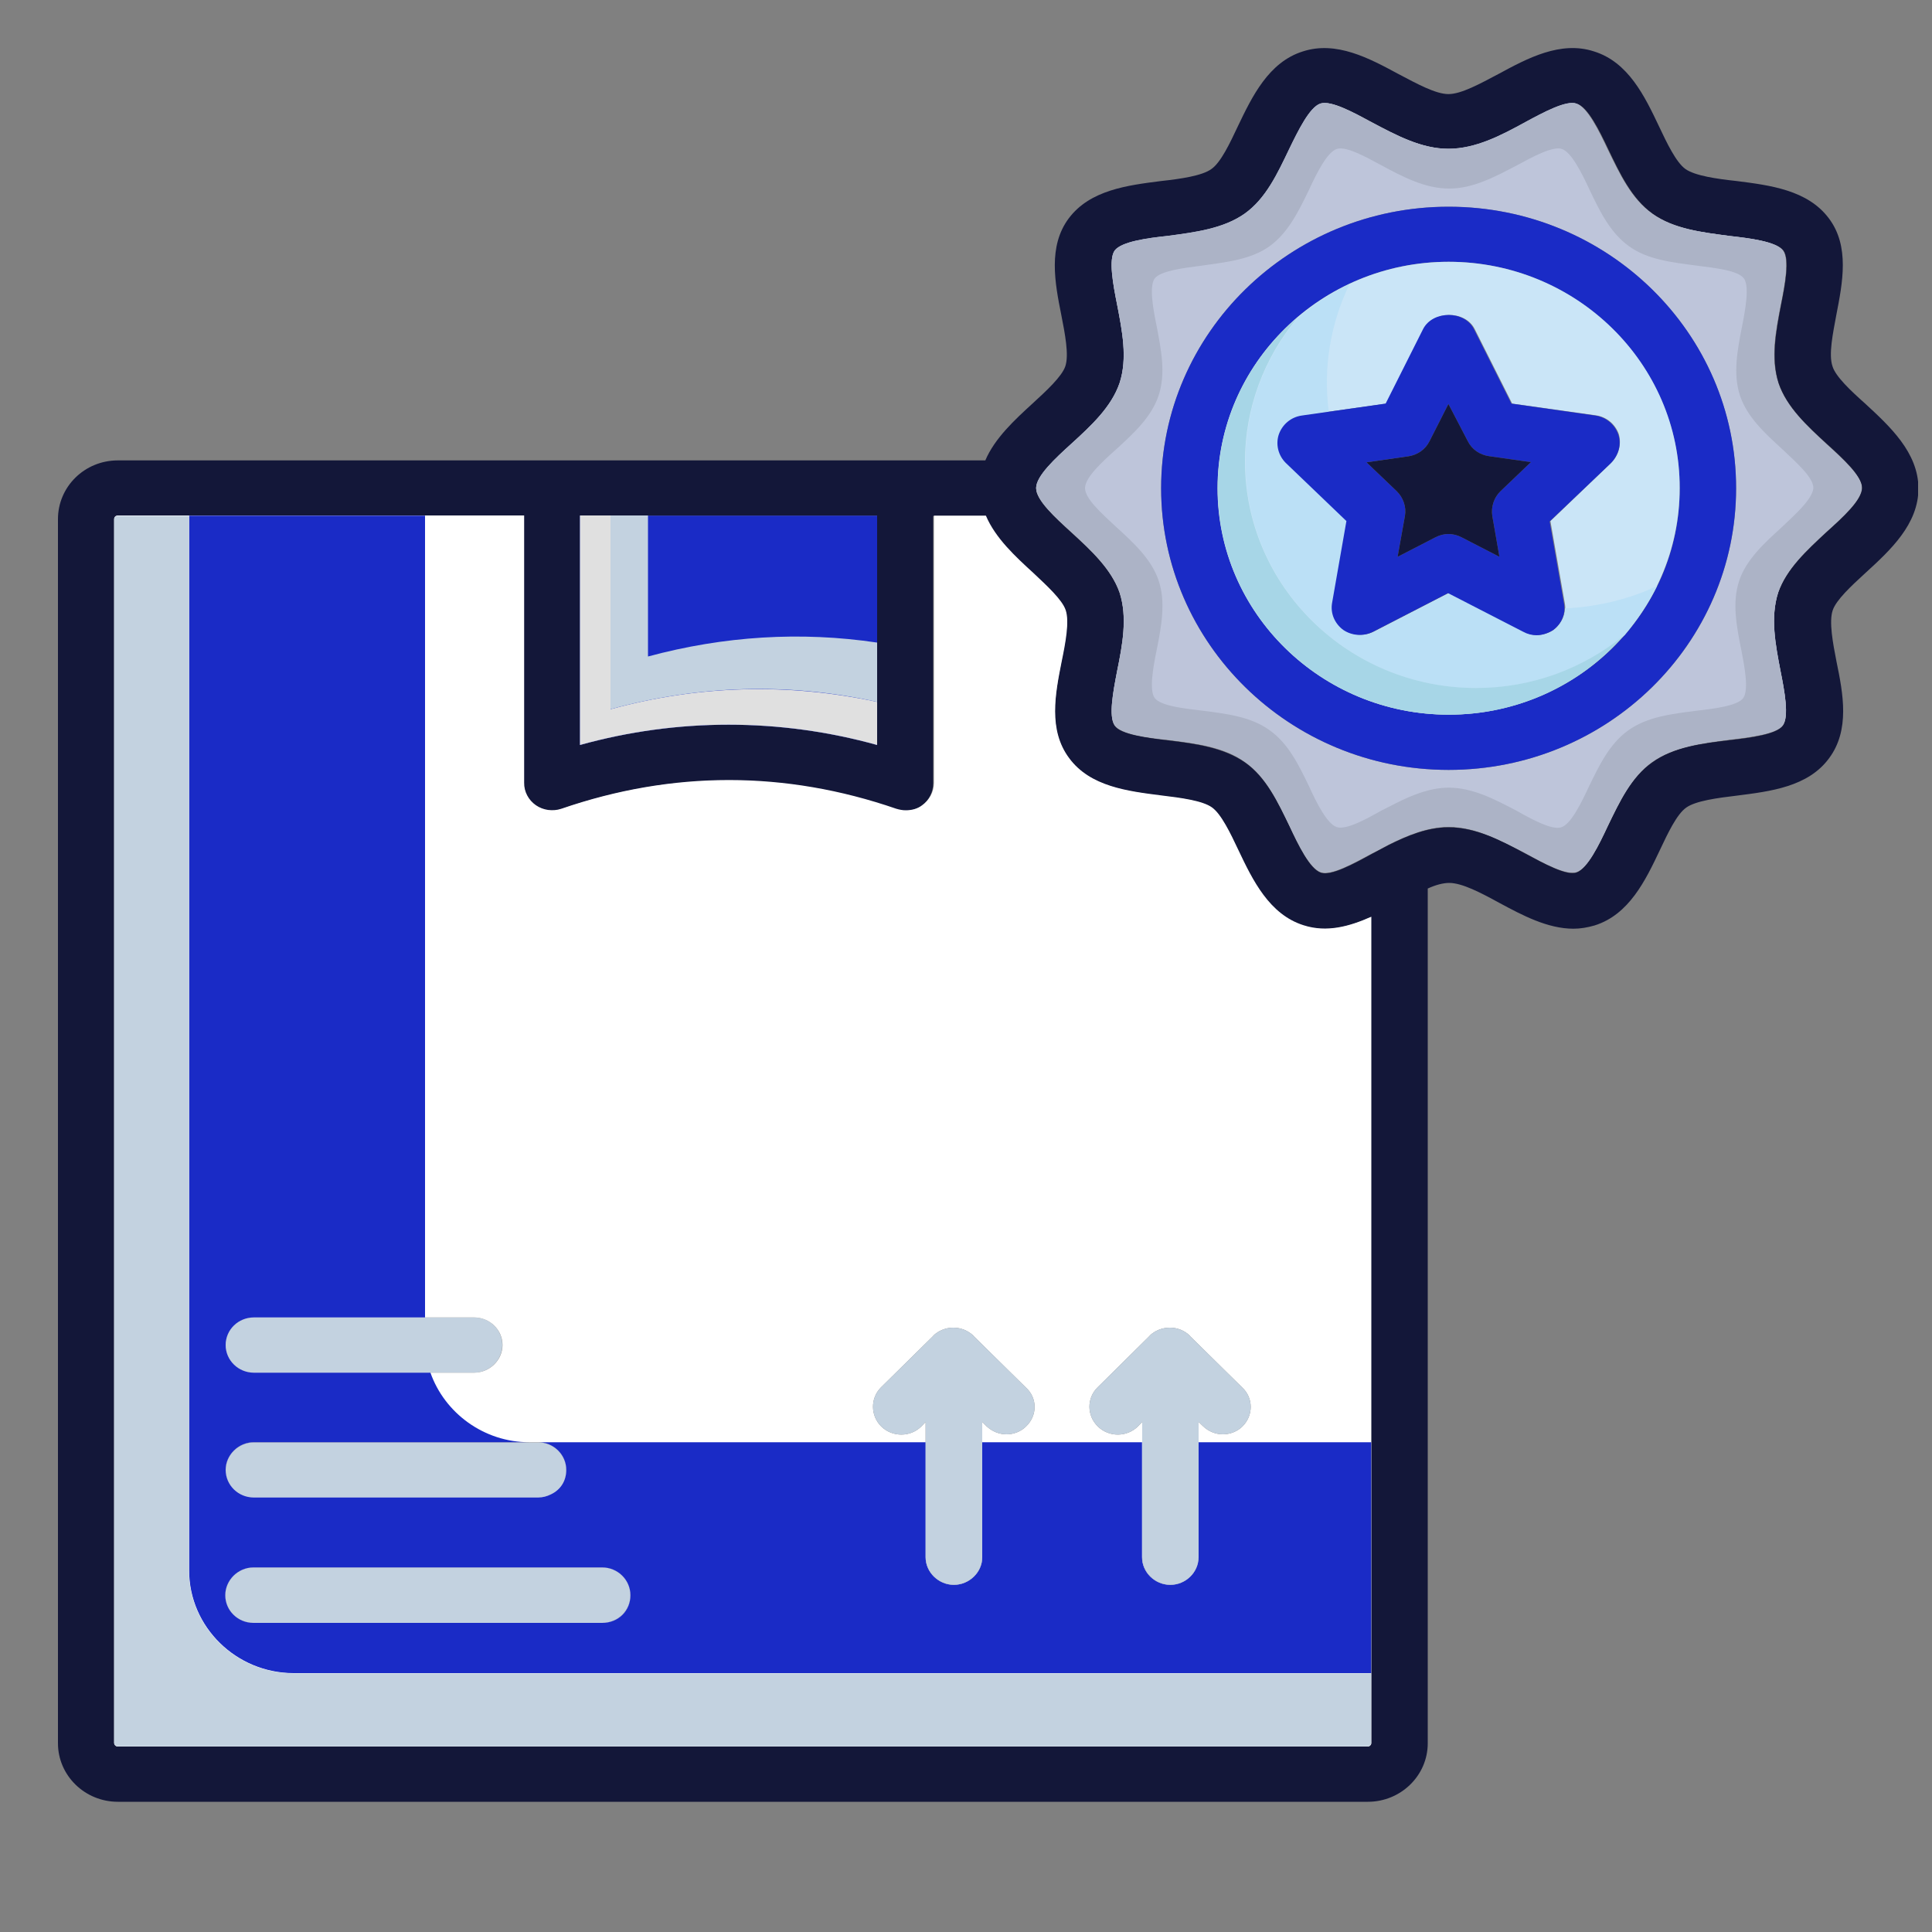 <svg xmlns="http://www.w3.org/2000/svg" xmlns:xlink="http://www.w3.org/1999/xlink" id="Layer_1" x="0px" y="0px" viewBox="0 0 100 100" style="enable-background:new 0 0 100 100;" xml:space="preserve"><rect x="0" y="0" width="100" height="100" fill="#808080" stroke="none"/><style type="text/css">	.st0{clip-path:url(#SVGID_00000038389474735350354690000008226674881311647138_);fill:#C3D2E0;}	.st1{clip-path:url(#SVGID_00000038389474735350354690000008226674881311647138_);fill:#131739;}	.st2{fill:#BEC5DA;}	.st3{fill:#ACB3C6;}	.st4{fill:#1A2BC6;}	.st5{fill:#E0E0E0;}	.st6{fill:#C3D2E0;}	.st7{fill:#FFFFFF;}	.st8{fill:#CAE5F7;}	.st9{fill:#BBE0F6;}	.st10{fill:#A7D6E7;}	.st11{fill:#131739;}</style><g>	<g>		<defs>			<rect id="SVGID_1_" x="3" y="0.72" width="96.28" height="94.28"></rect>		</defs>		<clipPath id="SVGID_00000115486951706810119980000005074992901285770932_">			<use xlink:href="#SVGID_1_" style="overflow:visible;"></use>		</clipPath>		<path style="clip-path:url(#SVGID_00000115486951706810119980000005074992901285770932_);fill:#C3D2E0;" d="M26,69.62   c0,0.78-0.67,1.43-1.47,1.43h-11.4c-0.8,0-1.46-0.64-1.46-1.43c0-0.8,0.66-1.43,1.46-1.43h11.4C25.35,68.19,26,68.82,26,69.62   L26,69.62z M29.31,76.09c0,0.79-0.64,1.43-1.46,1.43H13.14c-0.81,0-1.46-0.64-1.46-1.43c0-0.78,0.66-1.43,1.46-1.43h14.71   C28.68,74.65,29.31,75.31,29.31,76.09L29.31,76.09z M32.63,82.57c0,0.79-0.64,1.43-1.46,1.43H13.12c-0.81,0-1.46-0.64-1.46-1.43   c0-0.78,0.66-1.44,1.46-1.44h18.05C32,81.14,32.63,81.79,32.63,82.57L32.63,82.57z M32.63,82.57"></path>		<path style="clip-path:url(#SVGID_00000115486951706810119980000005074992901285770932_);fill:#131739;" d="M96.53,20.88   c-0.73-0.65-1.52-1.39-1.68-1.92c-0.21-0.61,0.02-1.7,0.2-2.67c0.32-1.65,0.7-3.55-0.39-4.99c-1.1-1.47-3.05-1.71-4.77-1.93   c-1.02-0.11-2.15-0.27-2.65-0.62c-0.48-0.34-0.96-1.34-1.37-2.21c-0.74-1.56-1.59-3.33-3.37-3.88c-1.72-0.56-3.43,0.35-4.94,1.17   c-0.95,0.5-1.92,1.04-2.59,1.04c-0.66,0-1.64-0.54-2.59-1.04c-1.5-0.81-3.21-1.73-4.94-1.17c-1.77,0.55-2.63,2.33-3.37,3.88   c-0.41,0.87-0.88,1.87-1.37,2.21C62.22,9.1,61.1,9.26,60.1,9.37c-1.73,0.22-3.68,0.46-4.78,1.93c-1.08,1.44-0.72,3.34-0.39,4.99   c0.19,0.97,0.41,2.08,0.21,2.67c-0.18,0.53-0.98,1.27-1.69,1.92c-0.93,0.85-1.96,1.8-2.45,2.95H6.1c-1.72,0-3.1,1.36-3.1,3.04   v63.36c0,1.67,1.39,3.03,3.1,3.03H70.8c1.7,0,3.1-1.35,3.1-3.03V45.99c0.41-0.19,0.8-0.29,1.11-0.29c0.67,0,1.64,0.51,2.59,1.03   c1.19,0.64,2.5,1.34,3.84,1.34c0.36,0,0.72-0.06,1.1-0.17c1.78-0.56,2.63-2.33,3.37-3.89c0.41-0.87,0.88-1.87,1.37-2.21   c0.49-0.35,1.62-0.5,2.63-0.62c1.72-0.22,3.67-0.45,4.76-1.93c1.09-1.46,0.73-3.34,0.39-4.99c-0.19-0.97-0.4-2.08-0.2-2.67   c0.18-0.54,0.97-1.27,1.69-1.93c1.29-1.18,2.75-2.52,2.75-4.39C99.28,23.41,97.82,22.07,96.53,20.88L96.53,20.88z M30.02,26.69   H45.4v11.87c-5.03-1.4-10.35-1.4-15.38,0V26.69z M70.97,90.21c0,0.09-0.09,0.18-0.18,0.18H6.1c-0.11,0-0.19-0.08-0.19-0.18V26.87   c0-0.1,0.08-0.17,0.19-0.17h21v13.82c0,0.47,0.23,0.9,0.62,1.18c0.38,0.25,0.87,0.32,1.32,0.18c5.74-1.98,11.58-1.98,17.32,0   c0.16,0.06,0.32,0.09,0.48,0.09c0.3,0,0.6-0.09,0.84-0.25c0.39-0.26,0.62-0.71,0.62-1.17V26.71h2.7c0.49,1.17,1.52,2.1,2.45,2.96   c0.72,0.66,1.52,1.38,1.69,1.93c0.21,0.6-0.02,1.69-0.21,2.67c-0.31,1.65-0.69,3.54,0.39,4.99c1.1,1.47,3.05,1.7,4.76,1.93   c1.01,0.12,2.14,0.25,2.63,0.62c0.49,0.34,0.96,1.34,1.37,2.21c0.74,1.56,1.6,3.33,3.37,3.89c1.21,0.39,2.38,0.06,3.49-0.44v42.75   H70.97z M94.52,27.56c-1,0.93-2.06,1.9-2.48,3.12c-0.42,1.3-0.15,2.72,0.12,4.08c0.21,1.04,0.45,2.34,0.12,2.8   c-0.33,0.45-1.69,0.63-2.77,0.75c-1.42,0.17-2.88,0.35-3.99,1.15c-1.1,0.77-1.7,2.07-2.3,3.31c-0.46,0.98-1.05,2.19-1.62,2.39   c-0.52,0.18-1.68-0.46-2.63-0.97c-1.26-0.68-2.57-1.37-3.99-1.37c-1.1,0-2.13,0.43-3.13,0.93c-0.29,0.15-0.57,0.3-0.85,0.45   c-0.93,0.51-2.1,1.15-2.63,0.97c-0.57-0.19-1.16-1.4-1.62-2.39c-0.6-1.24-1.21-2.54-2.3-3.31c-1.11-0.78-2.57-0.98-3.99-1.15   c-1.08-0.13-2.44-0.3-2.76-0.75c-0.33-0.46-0.09-1.76,0.12-2.8c0.26-1.36,0.55-2.78,0.13-4.08c-0.42-1.22-1.47-2.19-2.49-3.12   c-0.85-0.78-1.83-1.67-1.83-2.29c0.02-0.64,0.98-1.52,1.83-2.29c1.01-0.93,2.06-1.9,2.49-3.14c0.42-1.28,0.15-2.69-0.13-4.07   c-0.2-1.04-0.45-2.34-0.12-2.8c0.36-0.47,1.7-0.64,2.78-0.76c1.42-0.19,2.88-0.35,3.99-1.15c1.1-0.78,1.7-2.08,2.3-3.33   c0.46-0.97,1.05-2.18,1.62-2.37c0.52-0.18,1.68,0.45,2.63,0.96c1.27,0.69,2.58,1.38,3.99,1.38c1.42,0,2.71-0.71,3.99-1.38   c0.93-0.51,2.12-1.14,2.63-0.96c0.57,0.19,1.16,1.4,1.62,2.37c0.6,1.25,1.21,2.55,2.3,3.33c1.11,0.78,2.57,0.96,3.99,1.15   c1.08,0.13,2.44,0.29,2.77,0.75c0.33,0.45,0.09,1.75-0.12,2.79c-0.26,1.37-0.54,2.78-0.13,4.07c0.42,1.24,1.47,2.21,2.49,3.14   c0.86,0.78,1.83,1.67,1.83,2.29C96.36,25.9,95.38,26.78,94.52,27.56L94.52,27.56z M94.52,27.56"></path>	</g>	<path class="st2" d="M94.52,22.98c-1-0.93-2.06-1.9-2.48-3.14c-0.42-1.28-0.15-2.69,0.12-4.07c0.21-1.04,0.45-2.34,0.12-2.8  c-0.35-0.47-1.7-0.64-2.78-0.76c-1.41-0.19-2.88-0.35-3.99-1.15c-1.1-0.78-1.7-2.08-2.31-3.33c-0.46-0.97-1.05-2.18-1.62-2.37  c-0.51-0.18-1.69,0.45-2.63,0.96c-1.26,0.69-2.57,1.38-3.99,1.38c-1.41,0-2.7-0.71-3.99-1.38c-0.93-0.51-2.1-1.14-2.63-0.96  c-0.56,0.19-1.15,1.4-1.62,2.37c-0.6,1.25-1.2,2.55-2.3,3.33c-1.11,0.78-2.57,0.96-3.98,1.15c-1.04,0.11-2.38,0.29-2.74,0.75  c-0.33,0.45-0.09,1.75,0.12,2.79c0.26,1.37,0.55,2.78,0.13,4.07c-0.42,1.24-1.47,2.21-2.49,3.14c-0.85,0.77-1.82,1.67-1.83,2.29  c0,0.63,0.98,1.52,1.83,2.29c1.01,0.93,2.06,1.9,2.49,3.12c0.42,1.3,0.15,2.72-0.13,4.08c-0.2,1.05-0.45,2.34-0.12,2.8  c0.33,0.46,1.68,0.64,2.76,0.75c1.42,0.18,2.88,0.35,3.99,1.15c1.1,0.77,1.7,2.07,2.3,3.31c0.46,0.98,1.05,2.19,1.62,2.39  c0.53,0.18,1.68-0.46,2.63-0.97c0.28-0.14,0.56-0.29,0.85-0.45c1-0.5,2.05-0.93,3.13-0.93c1.42,0,2.71,0.71,3.99,1.37  c0.93,0.51,2.11,1.15,2.63,0.97c0.57-0.19,1.16-1.4,1.62-2.39c0.6-1.24,1.21-2.54,2.3-3.31c1.11-0.78,2.57-0.97,3.99-1.15  c1.08-0.13,2.44-0.29,2.77-0.75c0.33-0.46,0.09-1.75-0.12-2.8c-0.26-1.36-0.54-2.78-0.12-4.08c0.42-1.22,1.48-2.19,2.48-3.12  c0.86-0.77,1.84-1.66,1.84-2.29C96.36,24.65,95.38,23.76,94.52,22.98L94.52,22.98z M74.98,39.85c-8.21,0-14.88-6.54-14.88-14.58  c0-8.03,6.67-14.57,14.88-14.57c8.22,0,14.88,6.54,14.88,14.57C89.87,33.31,83.2,39.85,74.98,39.85L74.98,39.85z M74.98,39.85"></path>	<path class="st3" d="M94.52,22.98c-1-0.93-2.06-1.9-2.48-3.14c-0.42-1.28-0.15-2.69,0.12-4.07c0.21-1.04,0.45-2.34,0.12-2.8  c-0.35-0.47-1.7-0.64-2.78-0.76c-1.41-0.19-2.88-0.35-3.99-1.15c-1.1-0.78-1.7-2.08-2.31-3.33c-0.46-0.97-1.05-2.18-1.62-2.37  c-0.51-0.18-1.69,0.45-2.63,0.96c-1.26,0.69-2.57,1.38-3.99,1.38c-1.41,0-2.7-0.71-3.99-1.38c-0.93-0.51-2.1-1.14-2.63-0.96  c-0.56,0.19-1.15,1.4-1.62,2.37c-0.6,1.25-1.2,2.55-2.3,3.33c-1.11,0.78-2.57,0.96-3.98,1.15c-1.04,0.11-2.38,0.29-2.74,0.75  c-0.33,0.45-0.09,1.75,0.12,2.79c0.26,1.37,0.55,2.78,0.13,4.07c-0.42,1.24-1.47,2.21-2.49,3.14c-0.85,0.77-1.82,1.67-1.83,2.29  c0,0.63,0.98,1.52,1.83,2.29c1.01,0.93,2.06,1.9,2.49,3.12c0.42,1.3,0.15,2.72-0.13,4.08c-0.2,1.05-0.45,2.34-0.12,2.8  c0.33,0.46,1.68,0.64,2.76,0.75c1.42,0.18,2.88,0.35,3.99,1.15c1.1,0.77,1.7,2.07,2.3,3.31c0.46,0.98,1.05,2.19,1.62,2.39  c0.53,0.18,1.68-0.46,2.63-0.97c0.28-0.14,0.56-0.29,0.85-0.45c1-0.5,2.05-0.93,3.13-0.93c1.42,0,2.71,0.71,3.99,1.37  c0.93,0.51,2.11,1.15,2.63,0.97c0.57-0.19,1.16-1.4,1.62-2.39c0.6-1.24,1.21-2.54,2.3-3.31c1.11-0.78,2.57-0.97,3.99-1.15  c1.08-0.13,2.44-0.29,2.77-0.75c0.33-0.46,0.09-1.75-0.12-2.8c-0.26-1.36-0.54-2.78-0.12-4.08c0.42-1.22,1.48-2.19,2.48-3.12  c0.86-0.77,1.84-1.66,1.84-2.29C96.36,24.65,95.38,23.76,94.52,22.98L94.52,22.98z M92.21,27.3c-0.89,0.81-1.83,1.67-2.19,2.76  c-0.38,1.14-0.13,2.38,0.11,3.59c0.18,0.91,0.39,2.06,0.1,2.48c-0.28,0.4-1.49,0.55-2.44,0.66c-1.25,0.16-2.54,0.31-3.52,1.02  c-0.96,0.69-1.5,1.81-2.03,2.91c-0.41,0.87-0.93,1.94-1.43,2.1c-0.46,0.16-1.49-0.39-2.3-0.85c-1.13-0.59-2.27-1.2-3.52-1.2  c-0.96,0-1.88,0.37-2.75,0.81c-0.26,0.13-0.52,0.27-0.75,0.38c-0.81,0.46-1.83,1.01-2.3,0.85c-0.49-0.16-1.03-1.22-1.43-2.1  c-0.53-1.1-1.07-2.22-2.04-2.91c-0.97-0.71-2.26-0.86-3.52-1.02c-0.95-0.11-2.15-0.25-2.44-0.66c-0.28-0.41-0.08-1.56,0.11-2.48  c0.24-1.21,0.48-2.46,0.1-3.59c-0.36-1.09-1.29-1.95-2.18-2.76c-0.75-0.7-1.63-1.47-1.63-2.03c0.02-0.56,0.86-1.33,1.63-2.02  c0.89-0.81,1.82-1.67,2.18-2.77c0.38-1.14,0.13-2.37-0.1-3.58c-0.19-0.91-0.39-2.06-0.11-2.47c0.3-0.4,1.49-0.55,2.44-0.67  c1.25-0.18,2.55-0.31,3.52-1.01c0.96-0.7,1.5-1.81,2.04-2.93c0.4-0.86,0.93-1.93,1.43-2.1c0.47-0.16,1.49,0.4,2.3,0.84  c1.13,0.61,2.27,1.21,3.52,1.21c1.25,0,2.39-0.62,3.52-1.21c0.81-0.44,1.85-1,2.31-0.84c0.49,0.16,1.02,1.22,1.43,2.1  c0.53,1.12,1.07,2.23,2.04,2.93c0.97,0.71,2.26,0.84,3.52,1.01c0.95,0.12,2.15,0.25,2.44,0.67c0.28,0.41,0.08,1.56-0.1,2.47  c-0.24,1.21-0.48,2.46-0.11,3.58c0.36,1.1,1.29,1.96,2.18,2.77c0.75,0.71,1.62,1.47,1.62,2.02C93.81,25.83,92.96,26.59,92.21,27.3  L92.21,27.3z M92.21,27.3"></path>	<path class="st4" d="M45.4,26.69v11.87c-5.03-1.4-10.35-1.4-15.38,0V26.69H45.4z M45.4,26.69"></path>	<path class="st5" d="M45.4,36.33v2.23c-5.03-1.4-10.35-1.4-15.38,0V26.68h1.58v10.03C36.17,35.46,40.79,35.34,45.4,36.33  L45.4,36.33z M45.4,36.33"></path>	<path class="st6" d="M45.4,33.26v3.07c-4.59-1.01-9.22-0.87-13.8,0.38V26.68h1.94v7.3C37.47,32.92,41.44,32.67,45.4,33.26  L45.4,33.26z M45.4,33.26"></path>	<path class="st7" d="M67.47,47.89c-1.77-0.56-2.63-2.33-3.37-3.89c-0.41-0.87-0.89-1.87-1.37-2.21c-0.49-0.35-1.62-0.5-2.63-0.62  c-1.72-0.22-3.67-0.45-4.76-1.93c-1.09-1.46-0.72-3.34-0.39-4.99c0.2-0.97,0.41-2.08,0.21-2.67c-0.18-0.54-0.98-1.27-1.68-1.93  c-0.93-0.85-1.96-1.8-2.45-2.96h-2.69v13.82c0,0.47-0.23,0.9-0.62,1.18c-0.24,0.18-0.54,0.25-0.84,0.25  c-0.16,0-0.32-0.03-0.49-0.08c-5.74-1.98-11.58-1.98-17.33,0c-0.45,0.15-0.94,0.08-1.32-0.18c-0.39-0.27-0.62-0.71-0.61-1.17V26.68  H6.1c-0.11,0-0.19,0.08-0.19,0.18v63.36c0,0.09,0.08,0.18,0.19,0.18H70.8c0.09,0,0.18-0.08,0.18-0.18V47.45  C69.85,47.95,68.68,48.28,67.47,47.89L67.47,47.89z M13.14,68.19h11.4c0.8,0,1.47,0.63,1.47,1.43c0,0.78-0.67,1.43-1.47,1.43h-11.4  c-0.8,0-1.46-0.64-1.46-1.43C11.68,68.82,12.34,68.19,13.14,68.19L13.14,68.19z M13.14,74.65h14.71c0.81,0,1.46,0.64,1.46,1.43  c0,0.79-0.65,1.43-1.46,1.43H13.14c-0.81,0-1.46-0.64-1.46-1.43C11.68,75.31,12.34,74.65,13.14,74.65L13.14,74.65z M31.17,84H13.12  c-0.81,0-1.46-0.64-1.46-1.43c0-0.78,0.66-1.44,1.46-1.44h18.05c0.81,0,1.46,0.65,1.46,1.44C32.63,83.38,32,84,31.17,84L31.17,84z   M53.12,73.82c-0.27,0.28-0.66,0.42-1.02,0.42c-0.38,0-0.75-0.15-1.04-0.42l-0.22-0.22v7c0,0.78-0.67,1.43-1.47,1.43  c-0.79,0-1.46-0.65-1.46-1.43v-7l-0.21,0.22c-0.56,0.57-1.5,0.58-2.08,0.02c-0.57-0.56-0.58-1.47-0.02-2.03l2.71-2.67v-0.01  c0.26-0.25,0.63-0.41,1.03-0.41c0.41,0,0.77,0.16,1.04,0.41v0.01l2.71,2.67C53.71,72.36,53.69,73.27,53.12,73.82L53.12,73.82z   M64.32,73.82c-0.27,0.28-0.67,0.42-1.02,0.42c-0.38,0-0.75-0.15-1.03-0.42l-0.23-0.22v7c0,0.78-0.66,1.43-1.46,1.43  c-0.8,0-1.46-0.65-1.46-1.43v-7l-0.21,0.22c-0.57,0.57-1.5,0.58-2.08,0.02c-0.58-0.56-0.59-1.47-0.02-2.03l2.7-2.67v-0.01  c0.26-0.25,0.63-0.41,1.04-0.41c0.41,0,0.77,0.16,1.03,0.41v0.01l2.71,2.67C64.89,72.36,64.87,73.27,64.32,73.82L64.32,73.82z   M64.32,73.82"></path>	<path class="st4" d="M62.03,74.65v5.95c0,0.78-0.66,1.43-1.46,1.43c-0.8,0-1.46-0.65-1.46-1.43v-5.95h-8.27v5.95  c0,0.78-0.67,1.43-1.47,1.43c-0.79,0-1.46-0.65-1.46-1.43v-5.95H27.4c-2.36,0-4.39-1.52-5.12-3.6h-9.14c-0.8,0-1.46-0.64-1.46-1.43  c0-0.8,0.66-1.43,1.46-1.43H22v-41.5H9.79v54.6c0,2.92,2.44,5.31,5.41,5.31h55.77V74.65H62.03z M13.14,74.65h14.71  c0.81,0,1.46,0.65,1.46,1.43c0,0.58-0.31,1.04-0.8,1.27c-0.2,0.1-0.42,0.16-0.66,0.16H13.14c-0.81,0-1.46-0.64-1.46-1.43  C11.68,75.31,12.34,74.65,13.14,74.65L13.14,74.65z M31.17,84H13.12c-0.81,0-1.46-0.64-1.46-1.43c0-0.78,0.66-1.44,1.46-1.44h18.05  c0.81,0,1.46,0.65,1.46,1.44C32.63,83.38,32,84,31.17,84L31.17,84z M31.17,84"></path>	<path class="st6" d="M70.97,86.61v3.6c0,0.09-0.09,0.18-0.18,0.18H6.1c-0.11,0-0.19-0.08-0.19-0.18V26.87  c0-0.1,0.08-0.17,0.19-0.17h3.68v54.6c0,2.92,2.44,5.31,5.41,5.31H70.97z M70.97,86.61"></path>	<path class="st4" d="M74.98,10.7c-8.21,0-14.88,6.54-14.88,14.57c0,8.04,6.67,14.58,14.88,14.58c8.22,0,14.88-6.54,14.88-14.58  C89.87,17.23,83.2,10.7,74.98,10.7L74.98,10.7z M74.98,36.99c-6.59,0-11.96-5.26-11.96-11.72c0-6.45,5.37-11.72,11.96-11.72  c6.59,0,11.96,5.26,11.96,11.72C86.96,31.74,81.59,36.99,74.98,36.99L74.98,36.99z M74.98,36.99"></path>	<path class="st8" d="M74.98,13.55c-6.59,0-11.96,5.26-11.96,11.72c0,6.47,5.37,11.72,11.96,11.72c6.59,0,11.96-5.26,11.96-11.72  C86.96,18.81,81.59,13.55,74.98,13.55L74.98,13.55z M83.39,23.96l-3.14,3.01l0.74,4.23c0.11,0.54-0.13,1.07-0.57,1.4  c-0.25,0.17-0.57,0.27-0.85,0.27c-0.24,0-0.47-0.06-0.69-0.18l-3.88-2l-3.88,2c-0.5,0.25-1.1,0.22-1.55-0.1  c-0.45-0.32-0.67-0.87-0.57-1.4l0.74-4.23l-3.14-3.01c-0.39-0.38-0.53-0.95-0.36-1.47c0.17-0.52,0.63-0.9,1.18-0.98l4.34-0.61  l1.94-3.86c0.5-0.97,2.14-0.97,2.63,0l1.94,3.86l4.35,0.61c0.54,0.08,0.99,0.46,1.17,0.97C83.94,23,83.78,23.57,83.39,23.96  L83.39,23.96z M83.39,23.96"></path>	<path class="st9" d="M85.77,30.33c-0.46,0.93-1.03,1.77-1.68,2.55c-0.03,0.02-0.05,0.03-0.06,0.05c-2.14,1.73-4.84,2.69-7.61,2.69  c-6.59,0-11.96-5.26-11.96-11.73c0-2.82,1.02-5.42,2.73-7.45c0.8-0.69,1.7-1.27,2.66-1.73c-1,2.06-1.37,4.36-1.07,6.61l-1.2,0.18  l-0.18,0.03c-0.55,0.08-1,0.46-1.18,0.98c-0.17,0.51-0.03,1.08,0.36,1.47l3.14,3l-0.74,4.23c-0.1,0.55,0.13,1.08,0.57,1.4  c0.45,0.31,1.05,0.35,1.55,0.1l3.88-2l3.88,2c0.22,0.12,0.45,0.18,0.69,0.18c0.28,0,0.6-0.1,0.85-0.26  c0.34-0.27,0.59-0.69,0.6-1.12v-0.02C82.7,31.41,84.33,31.01,85.77,30.33L85.77,30.33z M85.77,30.33"></path>	<path class="st10" d="M84.02,32.92c-2.25,2.59-5.56,4.08-9.03,4.07c-6.59,0-11.96-5.26-11.96-11.72c0-3.54,1.6-6.71,4.14-8.84  c-1.76,2.1-2.73,4.73-2.73,7.45c0,6.47,5.37,11.73,11.96,11.73C79.3,35.61,81.93,34.6,84.02,32.92L84.02,32.92z M84.02,32.92"></path>	<path class="st4" d="M83.76,22.48c-0.18-0.51-0.63-0.89-1.18-0.97l-4.35-0.62l-1.94-3.86c-0.49-0.97-2.13-0.97-2.63,0l-1.94,3.86  l-4.35,0.62c-0.55,0.08-1,0.46-1.18,0.98c-0.17,0.51-0.03,1.08,0.36,1.47l3.14,3.01l-0.74,4.23c-0.1,0.54,0.13,1.07,0.57,1.4  c0.45,0.31,1.06,0.35,1.55,0.1l3.88-2l3.89,2c0.22,0.12,0.45,0.18,0.69,0.18c0.28,0,0.6-0.1,0.85-0.26  c0.44-0.32,0.68-0.85,0.57-1.4l-0.74-4.23l3.15-3C83.78,23.57,83.94,23,83.76,22.48L83.76,22.48z M77.66,25.43  c-0.33,0.32-0.49,0.8-0.42,1.27l0.37,2.12l-1.94-1c-0.23-0.12-0.45-0.18-0.7-0.18c-0.24,0-0.46,0.06-0.69,0.18l-1.94,1l0.38-2.12  c0.08-0.47-0.09-0.94-0.42-1.27l-1.57-1.5l2.16-0.31c0.48-0.07,0.89-0.36,1.1-0.78l0.98-1.93l1,1.92c0.21,0.43,0.62,0.71,1.1,0.78  l2.17,0.31L77.66,25.43z M77.66,25.43"></path>	<path class="st11" d="M77.66,25.43c-0.33,0.32-0.49,0.8-0.42,1.27l0.37,2.12l-1.94-1c-0.23-0.12-0.45-0.18-0.7-0.18  c-0.24,0-0.46,0.06-0.69,0.18l-1.94,1l0.38-2.12c0.08-0.47-0.09-0.94-0.42-1.27l-1.57-1.5l2.16-0.31c0.48-0.07,0.89-0.36,1.1-0.78  l0.98-1.93l1,1.92c0.21,0.43,0.62,0.71,1.1,0.78l2.17,0.31L77.66,25.43z M77.66,25.43"></path>	<path class="st6" d="M53.12,73.82c-0.27,0.28-0.66,0.42-1.02,0.42c-0.38,0-0.75-0.15-1.04-0.42l-0.22-0.22v7  c0,0.78-0.67,1.43-1.47,1.43c-0.79,0-1.46-0.65-1.46-1.43v-7l-0.21,0.22c-0.56,0.57-1.5,0.58-2.08,0.02  c-0.57-0.56-0.58-1.47-0.02-2.03l2.71-2.67v-0.01c0.26-0.25,0.63-0.41,1.03-0.41c0.41,0,0.77,0.16,1.04,0.41v0.01l2.71,2.67  C53.71,72.36,53.69,73.27,53.12,73.82L53.12,73.82z M64.32,73.82c-0.27,0.28-0.67,0.42-1.02,0.42c-0.38,0-0.75-0.15-1.03-0.42  l-0.23-0.22v7c0,0.78-0.66,1.43-1.46,1.43c-0.8,0-1.46-0.65-1.46-1.43v-7l-0.21,0.22c-0.57,0.57-1.5,0.58-2.08,0.02  c-0.58-0.56-0.59-1.47-0.02-2.03l2.7-2.67v-0.01c0.26-0.25,0.63-0.41,1.04-0.41c0.41,0,0.77,0.16,1.03,0.41v0.01l2.71,2.67  C64.89,72.36,64.87,73.27,64.32,73.82L64.32,73.82z M64.32,73.82"></path></g></svg>
